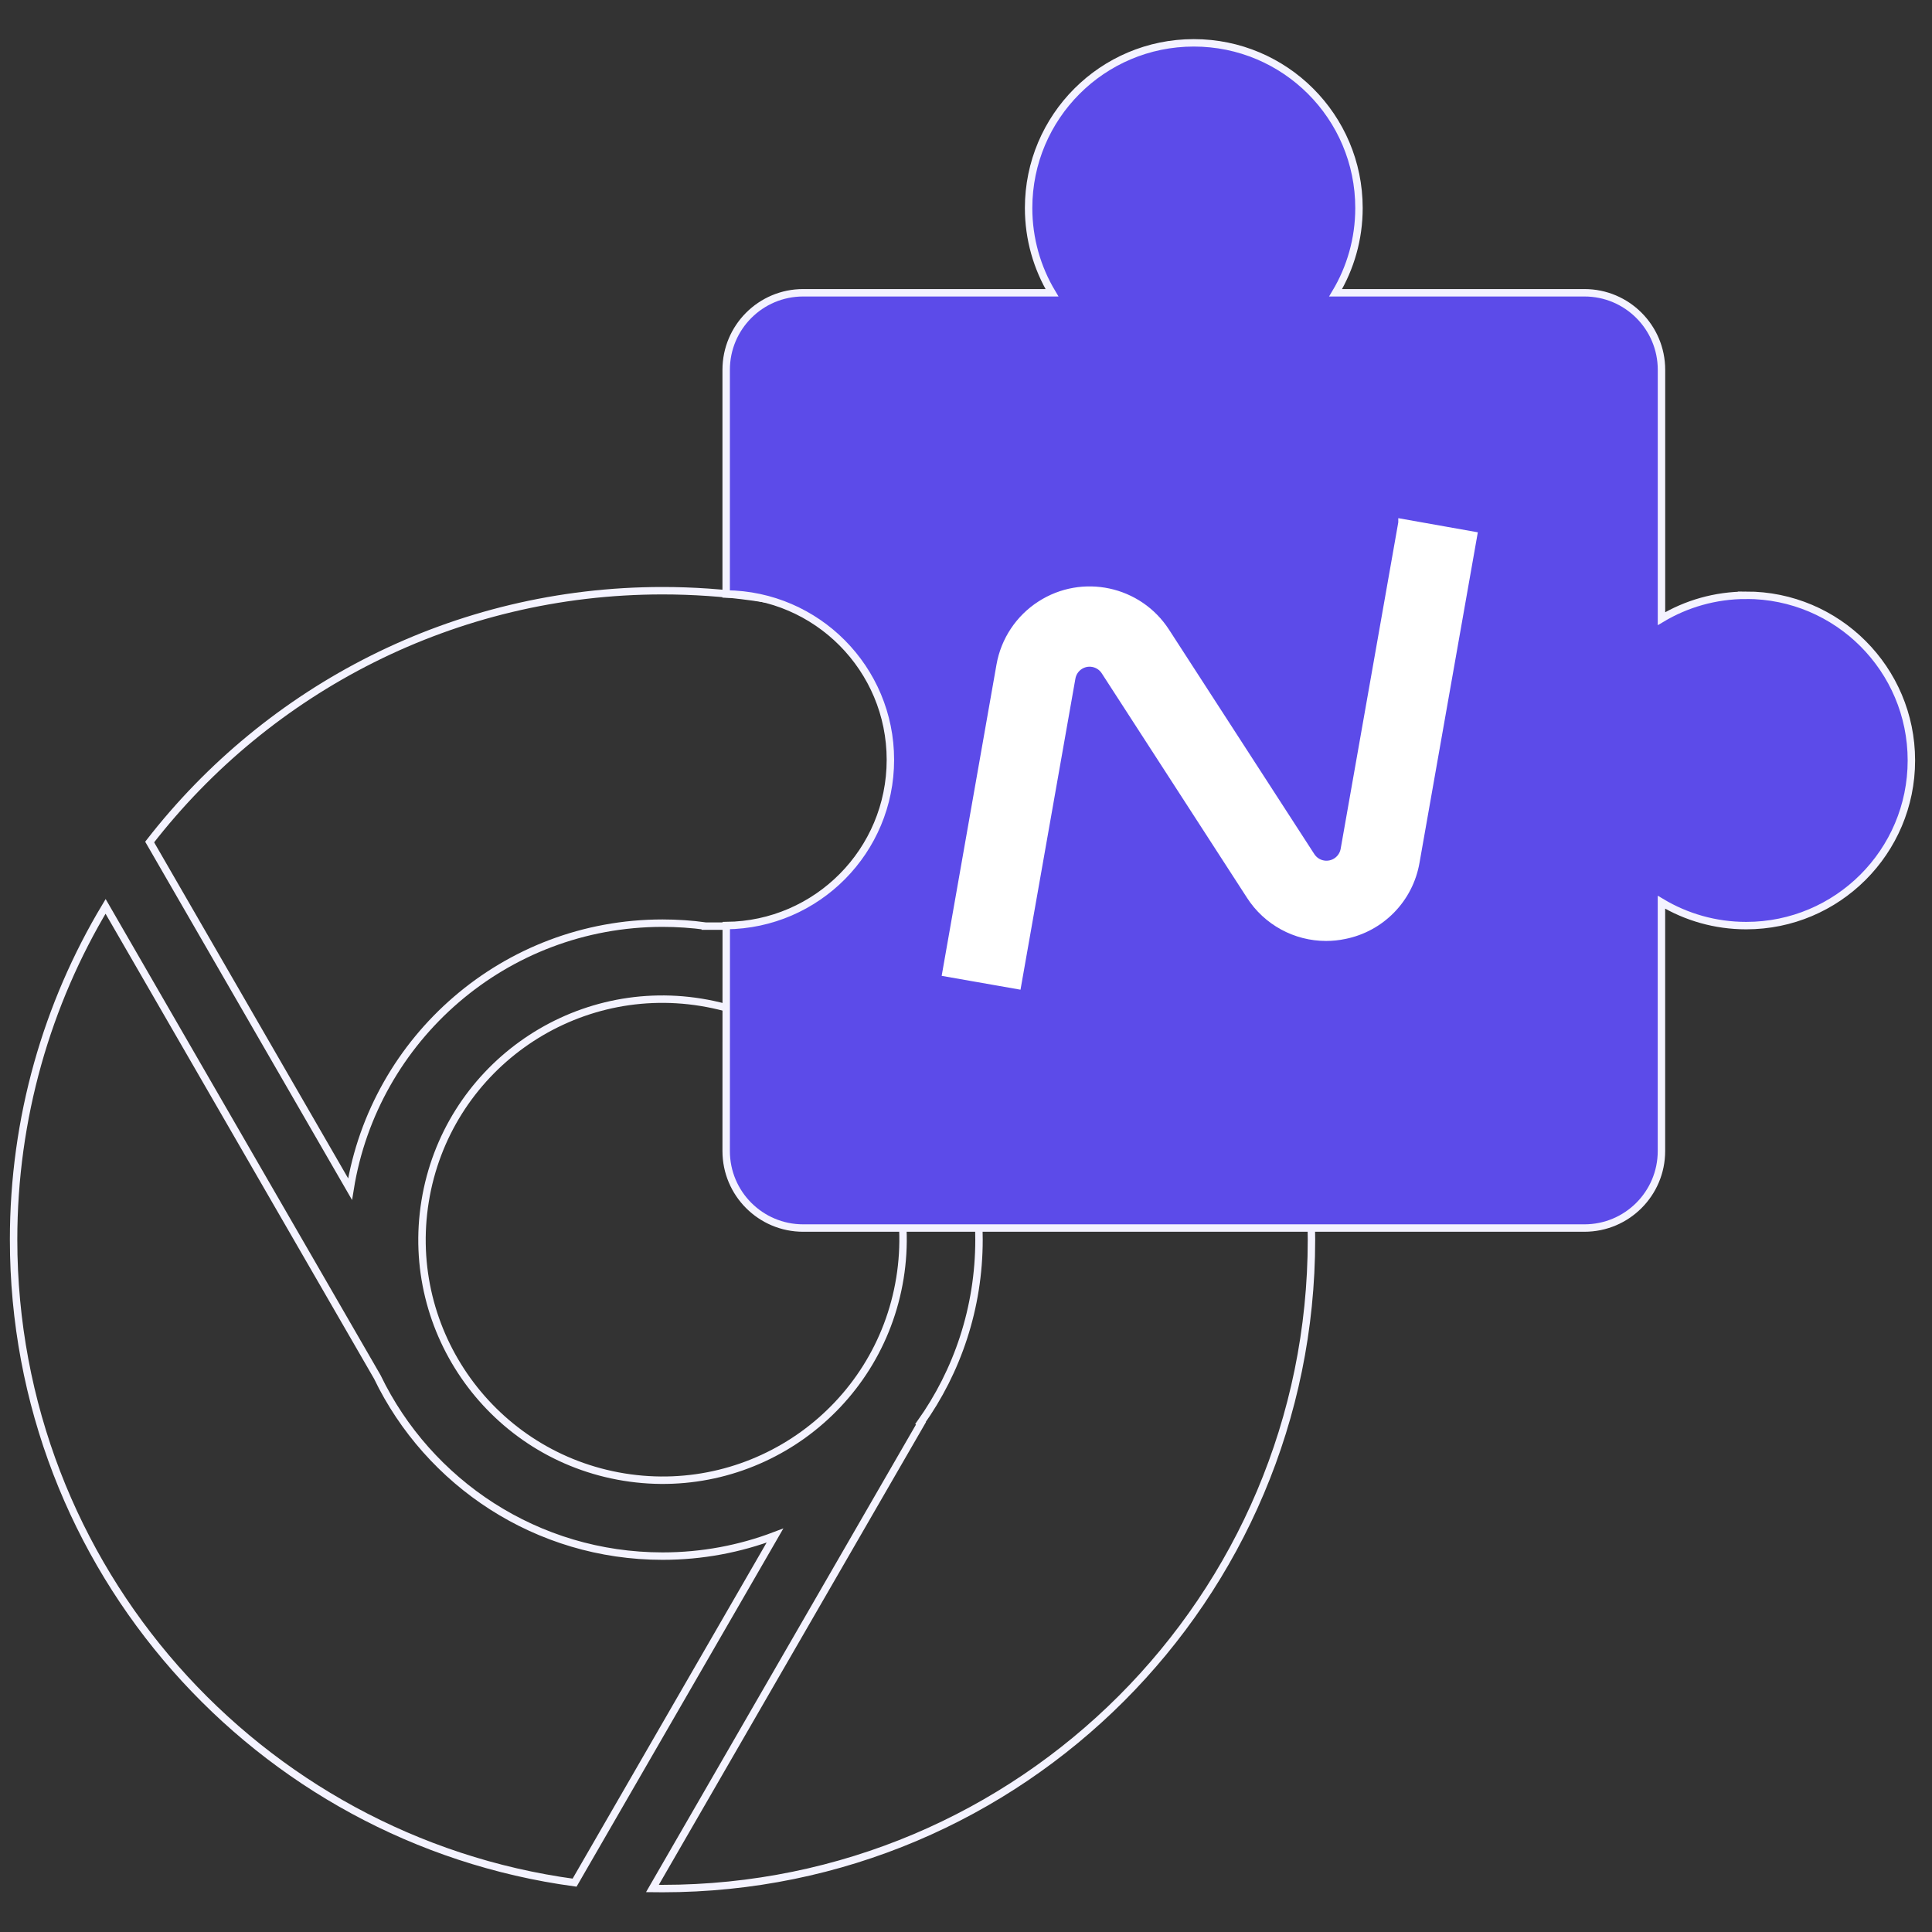 <?xml version="1.0" encoding="UTF-8"?><svg id="Warstwa_1" xmlns="http://www.w3.org/2000/svg" viewBox="0 0 520 520.05"><rect x="0" y="0" width="520" height="520.05" fill="#333333" stroke="none"/><defs><style>.cls-1{fill:#fff;}.cls-2,.cls-3{fill:none;}.cls-2,.cls-3,.cls-4{stroke-miterlimit:10;stroke-width:2px;}.cls-2,.cls-4{stroke:#f4f3ff;}.cls-3{stroke:#fff;}.cls-4{fill:#5c4be9;}</style></defs><circle class="cls-2" cx="178.32" cy="333.65" r="64.73" transform="translate(-179.59 456.22) rotate(-80.78)"/><path class="cls-2" d="M178.32,418.83c-33.8,0-63-19.68-76.76-48.21,0-.01-.01-.03-.02-.04L28.42,243.95c-15.73,26.22-24.76,56.9-24.76,89.7,0,88.44,65.72,161.51,150.99,173.07l53.93-93.42c-9.41,3.58-19.6,5.53-30.26,5.53ZM340.3,268.2h-107.48c18.75,15.62,30.68,39.14,30.68,65.45,0,18.39-5.83,35.43-15.74,49.35l.13.08-72.29,125.21c.9.01,1.82.02,2.72.02,96.46,0,174.66-78.2,174.66-174.66,0-23.14-4.5-45.24-12.68-65.45ZM189.98,249.27h141.3c-29.75-53.83-87.09-90.28-152.96-90.28-56.14,0-106.09,26.48-138.04,67.64l53.94,93.42c6.51-40.58,41.68-71.58,84.1-71.58,3.96,0,7.85.27,11.66.79Z"/><path class="cls-4" d="M470,160.22c-8.34,0-16.14,2.3-22.81,6.29v-66.97c0-11.46-9.28-20.74-20.74-20.74h-66.97c3.99-6.67,6.29-14.47,6.29-22.81,0-24.56-19.9-44.46-44.46-44.46s-44.46,19.9-44.46,44.46c0,8.34,2.3,16.14,6.29,22.81h-66.97c-11.44,0-20.72,9.28-20.72,20.74v60.33c24.45.23,44.2,20.12,44.2,44.63s-19.74,44.38-44.18,44.62c0,32.06-.02,60.69-.02,60.69,0,11.44,9.28,20.72,20.72,20.72h210.27c11.46,0,20.74-9.28,20.74-20.72v-66.97c6.67,3.99,14.47,6.29,22.81,6.29,24.56,0,44.46-19.9,44.46-44.46s-19.9-44.46-44.46-44.46Z"/><path class="cls-1" d="M377.35,140.66l-15.52,87.95c-.46,2.66-2.99,4.44-5.65,3.98-1.35-.23-2.54-1.03-3.28-2.18l-39.09-60.39c-7.33-11.34-22.46-14.6-33.8-7.27-5.72,3.69-9.64,9.6-10.82,16.3l-14.58,82.79,19.25,3.38,14.6-82.73c.46-2.66,3-4.44,5.65-3.97,1.34.23,2.52,1.01,3.26,2.15l39.09,60.41c4.47,6.97,12.18,11.18,20.46,11.18,1.66,0,3.31-.17,4.93-.51,9.88-1.95,17.53-9.8,19.23-19.72l15.52-87.95-19.25-3.42Z"/><path class="cls-3" d="M377.35,140.66l-15.52,87.95c-.46,2.66-2.99,4.44-5.65,3.98-1.35-.23-2.54-1.03-3.28-2.18l-39.09-60.39c-7.33-11.34-22.46-14.6-33.8-7.27-5.72,3.69-9.64,9.6-10.82,16.3l-14.58,82.79,19.25,3.38,14.6-82.73c.46-2.66,3-4.44,5.65-3.97,1.34.23,2.52,1.01,3.26,2.15l39.09,60.41c4.47,6.97,12.18,11.18,20.46,11.18,1.66,0,3.31-.17,4.93-.51,9.88-1.95,17.53-9.8,19.23-19.72l15.52-87.95-19.25-3.42Z"/></svg>